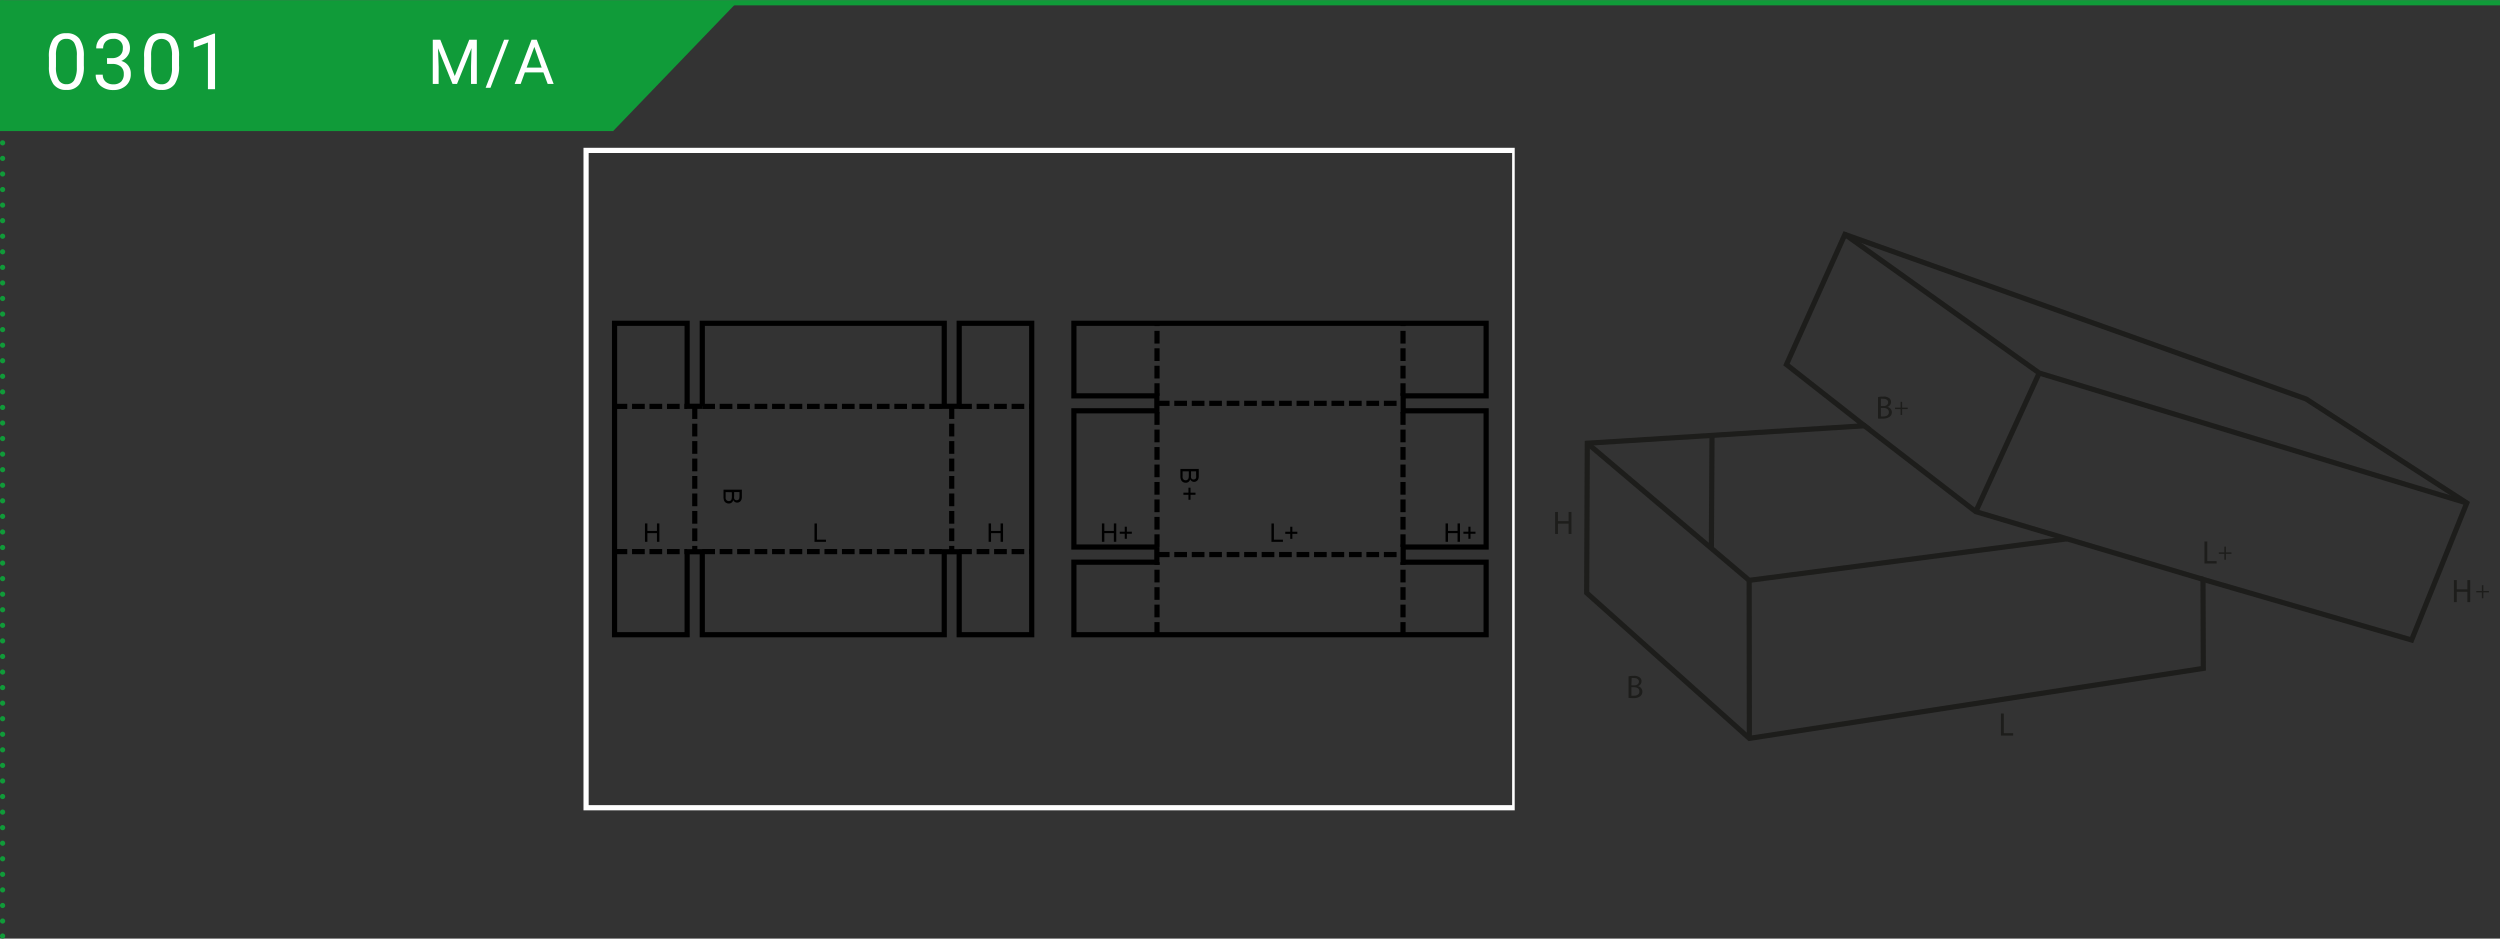 <svg xmlns="http://www.w3.org/2000/svg" xmlns:xlink="http://www.w3.org/1999/xlink" width="964px" height="362px" viewBox="0 0 481.89 180.89"><rect x="0" y="0" width="481.89" height="180.89" fill="#333333" stroke="none"/><defs><style>.cls-1,.cls-12,.cls-3,.cls-5,.cls-6,.cls-8,.cls-9{fill:none;}.cls-2{fill:#109b39;}.cls-3,.cls-5,.cls-6{stroke:#109b39;}.cls-4{fill:#fff;}.cls-5,.cls-6{stroke-linecap:round;stroke-linejoin:round;}.cls-5{stroke-dasharray:0 3;}.cls-7{clip-path:url(#clip-path);}.cls-8{stroke:#000;}.cls-8,.cls-9{stroke-miterlimit:10;}.cls-9{stroke:#fff;}.cls-10{fill:#1d1d1b;}.cls-11{clip-path:url(#clip-path-2);}.cls-12{stroke:#1d1d1b;}</style><clipPath id="clip-path"><rect class="cls-1" x="111.97" y="23.96" width="180" height="136.7"/></clipPath><clipPath id="clip-path-2"><rect class="cls-1" x="299.76" y="43.15" width="180" height="101.14"/></clipPath></defs><g id="Ebene_2" data-name="Ebene 2"><g id="Ebene_1-2" data-name="Ebene 1"><polygon class="cls-2" points="0 0.5 0 25.23 118.18 25.23 141.98 0.5 0 0.5"/><line class="cls-3" y1="0.5" x2="481.89" y2="0.5"/><path class="cls-4" d="M84.87,7.62l2.79,7,2.79-7h1.46v8.53H90.79V12.83l.1-3.59-2.8,6.91h-.86l-2.8-6.89.12,3.57v3.32H83.42V7.62Z"/><path class="cls-4" d="M94.54,16.89h-.93l3.56-9.27h.93Z"/><path class="cls-4" d="M104.74,13.92h-3.57l-.81,2.23H99.2l3.26-8.53h1l3.26,8.53h-1.15ZM101.51,13h2.9L103,9Z"/><line class="cls-5" x1="0.5" y1="3.5" x2="0.5" y2="178.89"/><path class="cls-6" d="M.5,180.39h0M.5.5h0"/><path class="cls-4" d="M16.16,12.61a6.21,6.21,0,0,1-.81,3.54,2.89,2.89,0,0,1-2.54,1.15,2.9,2.9,0,0,1-2.53-1.13,5.85,5.85,0,0,1-.85-3.38V11a6.08,6.08,0,0,1,.81-3.49,2.94,2.94,0,0,1,2.55-1.14,2.93,2.93,0,0,1,2.54,1.1,5.82,5.82,0,0,1,.83,3.4Zm-1.35-1.85a4.86,4.86,0,0,0-.49-2.51,1.65,1.65,0,0,0-1.53-.79,1.63,1.63,0,0,0-1.51.78,4.85,4.85,0,0,0-.49,2.41v2.17a5,5,0,0,0,.5,2.55,1.66,1.66,0,0,0,1.52.83,1.64,1.64,0,0,0,1.49-.78A5,5,0,0,0,14.81,13Z"/><path class="cls-4" d="M20.62,11.17h1a2.19,2.19,0,0,0,1.5-.51,1.69,1.69,0,0,0,.55-1.33,1.65,1.65,0,0,0-1.86-1.87,2,2,0,0,0-1.41.5,1.8,1.8,0,0,0-.52,1.33H18.55a2.69,2.69,0,0,1,.92-2.1,3.39,3.39,0,0,1,2.36-.84,3.29,3.29,0,0,1,2.36.8,2.88,2.88,0,0,1,.86,2.21,2.32,2.32,0,0,1-.45,1.35,2.72,2.72,0,0,1-1.23,1,2.46,2.46,0,0,1,1.84,2.49,2.89,2.89,0,0,1-.94,2.28,3.5,3.5,0,0,1-2.44.84,3.61,3.61,0,0,1-2.44-.81,2.69,2.69,0,0,1-.94-2.15h1.36a1.75,1.75,0,0,0,.55,1.35,2.09,2.09,0,0,0,1.47.51,2.07,2.07,0,0,0,1.51-.51,2,2,0,0,0,.52-1.48,1.78,1.78,0,0,0-.58-1.43,2.49,2.49,0,0,0-1.64-.51h-1Z"/><path class="cls-4" d="M34.51,12.61a6.13,6.13,0,0,1-.82,3.54,2.88,2.88,0,0,1-2.54,1.15,2.89,2.89,0,0,1-2.52-1.13,5.85,5.85,0,0,1-.85-3.38V11a6.08,6.08,0,0,1,.81-3.49,2.91,2.91,0,0,1,2.55-1.14,2.91,2.91,0,0,1,2.53,1.1,5.81,5.81,0,0,1,.84,3.4Zm-1.36-1.85a5,5,0,0,0-.48-2.51,1.87,1.87,0,0,0-3.05,0,5,5,0,0,0-.49,2.41v2.17a5.09,5.09,0,0,0,.5,2.55,1.68,1.68,0,0,0,1.52.83,1.63,1.63,0,0,0,1.49-.78A4.75,4.75,0,0,0,33.15,13Z"/><path class="cls-4" d="M41.45,17.16H40.08v-9l-2.73,1V7.9l3.88-1.46h.22Z"/><polygon points="190.56 104.4 190.56 100.86 191.03 100.86 191.03 102.31 192.87 102.31 192.87 100.86 193.34 100.86 193.34 104.4 192.87 104.4 192.87 102.73 191.03 102.73 191.03 104.4 190.56 104.4"/><polygon points="278.64 104.4 278.64 100.86 279.11 100.86 279.11 102.31 280.95 102.31 280.95 100.86 281.42 100.86 281.42 104.4 280.95 104.4 280.95 102.73 279.11 102.73 279.11 104.4 278.64 104.4"/><polygon points="283.04 103.82 283.04 102.85 282.08 102.85 282.08 102.45 283.04 102.45 283.04 101.49 283.45 101.49 283.45 102.45 284.41 102.45 284.41 102.85 283.45 102.85 283.45 103.82 283.04 103.82"/><polygon points="124.32 104.4 124.32 100.86 124.79 100.86 124.79 102.31 126.63 102.31 126.63 100.86 127.1 100.86 127.1 104.4 126.63 104.4 126.63 102.73 124.79 102.73 124.79 104.4 124.32 104.4"/><polygon points="212.4 104.4 212.4 100.86 212.87 100.86 212.87 102.31 214.7 102.31 214.7 100.86 215.17 100.86 215.17 104.4 214.7 104.4 214.7 102.73 212.87 102.73 212.87 104.4 212.4 104.4"/><polygon points="216.8 103.82 216.8 102.85 215.84 102.85 215.84 102.45 216.8 102.45 216.8 101.49 217.21 101.49 217.21 102.45 218.17 102.45 218.17 102.85 217.21 102.85 217.21 103.82 216.8 103.82"/><g class="cls-7"><path d="M139.46,94.35H143v1.33a1.65,1.65,0,0,1-.11.65.81.81,0,0,1-.33.38.83.83,0,0,1-.47.14.85.85,0,0,1-.43-.12.9.9,0,0,1-.32-.37.9.9,0,0,1-.32.49.83.83,0,0,1-.54.17,1,1,0,0,1-.46-.1,1,1,0,0,1-.33-.26,1,1,0,0,1-.17-.39,2.26,2.26,0,0,1-.06-.57Zm.41.47v.88a2.1,2.1,0,0,0,0,.32.66.66,0,0,0,.1.27.55.55,0,0,0,.19.18.67.67,0,0,0,.65,0,.58.58,0,0,0,.2-.28,1.76,1.76,0,0,0,.06-.52v-.82Zm1.64,0v.77a1.59,1.59,0,0,0,0,.44.47.47,0,0,0,.17.27.54.54,0,0,0,.31.09.59.59,0,0,0,.31-.08.45.45,0,0,0,.19-.24,2.22,2.22,0,0,0,.05-.54v-.71Z"/><path d="M227.53,90.35h3.54v1.33a1.67,1.67,0,0,1-.1.65.9.9,0,0,1-.34.38.78.78,0,0,1-.46.14.82.82,0,0,1-.43-.12.9.9,0,0,1-.32-.37,1,1,0,0,1-.32.49.85.85,0,0,1-.54.17,1,1,0,0,1-.46-.1.89.89,0,0,1-.33-.26,1,1,0,0,1-.18-.39,2.26,2.26,0,0,1-.06-.57Zm.42.47v.88a2.1,2.1,0,0,0,0,.32.66.66,0,0,0,.1.27.55.55,0,0,0,.19.18.6.6,0,0,0,.3.07.55.55,0,0,0,.34-.1.54.54,0,0,0,.21-.28,1.76,1.76,0,0,0,.06-.52v-.82Zm1.63,0v.77a1.51,1.51,0,0,0,0,.44.47.47,0,0,0,.17.27.52.52,0,0,0,.31.09.62.62,0,0,0,.31-.08.5.5,0,0,0,.19-.24,2.22,2.22,0,0,0,0-.54v-.71Z"/><polygon points="228.11 94.93 229.08 94.93 229.08 93.97 229.48 93.97 229.48 94.93 230.44 94.93 230.44 95.34 229.48 95.34 229.48 96.3 229.08 96.3 229.08 95.34 228.11 95.34 228.11 94.93"/><polygon points="157 104.41 157 100.87 157.47 100.87 157.47 103.99 159.21 103.99 159.21 104.41 157 104.41"/><polygon points="245.08 104.41 245.08 100.87 245.55 100.87 245.55 103.99 247.29 103.99 247.29 104.41 245.08 104.41"/><polygon points="248.7 103.83 248.7 102.87 247.74 102.87 247.74 102.46 248.7 102.46 248.7 101.5 249.11 101.5 249.11 102.46 250.07 102.46 250.07 102.87 249.11 102.87 249.11 103.83 248.7 103.83"/><polyline class="cls-8" points="135.37 78.28 135.37 62.28 182.01 62.28 182.01 78.28 184.89 78.28 184.89 62.28 198.87 62.28 198.87 122.31 184.89 122.31 184.89 106.32 182.01 106.32 182.01 122.31 135.37 122.31 135.37 106.32 132.45 106.32 132.45 122.31 118.46 122.31 118.46 62.28 132.45 62.28 132.45 78.28 135.37 78.28"/><line class="cls-8" x1="270.44" y1="76.27" x2="270.44" y2="73.84"/><line class="cls-8" x1="270.44" y1="72.92" x2="270.44" y2="70.47"/><line class="cls-8" x1="270.44" y1="69.55" x2="270.44" y2="67.1"/><line class="cls-8" x1="270.44" y1="66.19" x2="270.44" y2="63.74"/><line class="cls-8" x1="270.44" y1="62.82" x2="270.44" y2="62.28"/><line class="cls-8" x1="270.44" y1="105.4" x2="270.44" y2="102.96"/><line class="cls-8" x1="270.44" y1="102.05" x2="270.44" y2="99.6"/><line class="cls-8" x1="270.44" y1="98.69" x2="270.44" y2="96.24"/><line class="cls-8" x1="270.44" y1="95.32" x2="270.44" y2="92.87"/><line class="cls-8" x1="270.44" y1="91.95" x2="270.44" y2="89.51"/><line class="cls-8" x1="270.44" y1="88.59" x2="270.44" y2="86.14"/><line class="cls-8" x1="270.44" y1="85.22" x2="270.44" y2="82.77"/><line class="cls-8" x1="270.44" y1="81.86" x2="270.44" y2="79.41"/><line class="cls-8" x1="270.44" y1="122.31" x2="270.44" y2="119.88"/><line class="cls-8" x1="270.44" y1="118.96" x2="270.44" y2="116.51"/><line class="cls-8" x1="270.44" y1="115.59" x2="270.44" y2="113.15"/><line class="cls-8" x1="270.44" y1="112.23" x2="270.44" y2="109.78"/><line class="cls-8" x1="270.44" y1="108.86" x2="270.44" y2="108.33"/><line class="cls-8" x1="223.02" y1="122.31" x2="223.02" y2="119.88"/><line class="cls-8" x1="223.02" y1="118.96" x2="223.02" y2="116.51"/><line class="cls-8" x1="223.02" y1="115.59" x2="223.02" y2="113.15"/><line class="cls-8" x1="223.02" y1="112.23" x2="223.02" y2="109.78"/><line class="cls-8" x1="223.02" y1="108.86" x2="223.02" y2="108.33"/><line class="cls-8" x1="223.02" y1="76.27" x2="223.02" y2="73.84"/><line class="cls-8" x1="223.02" y1="72.92" x2="223.02" y2="70.47"/><line class="cls-8" x1="223.02" y1="69.55" x2="223.02" y2="67.1"/><line class="cls-8" x1="223.02" y1="66.19" x2="223.02" y2="63.74"/><line class="cls-8" x1="223.02" y1="62.82" x2="223.02" y2="62.28"/><line class="cls-8" x1="223.02" y1="105.4" x2="223.02" y2="102.96"/><line class="cls-8" x1="223.02" y1="102.05" x2="223.02" y2="99.6"/><line class="cls-8" x1="223.02" y1="98.69" x2="223.02" y2="96.24"/><line class="cls-8" x1="223.02" y1="95.32" x2="223.02" y2="92.87"/><line class="cls-8" x1="223.02" y1="91.95" x2="223.02" y2="89.51"/><line class="cls-8" x1="223.02" y1="88.59" x2="223.02" y2="86.14"/><line class="cls-8" x1="223.02" y1="85.22" x2="223.02" y2="82.77"/><line class="cls-8" x1="223.02" y1="81.86" x2="223.02" y2="79.41"/><line class="cls-8" x1="222.99" y1="106.86" x2="225.44" y2="106.86"/><line class="cls-8" x1="226.35" y1="106.86" x2="228.8" y2="106.86"/><line class="cls-8" x1="229.72" y1="106.86" x2="232.17" y2="106.86"/><line class="cls-8" x1="233.09" y1="106.86" x2="235.53" y2="106.86"/><line class="cls-8" x1="236.45" y1="106.86" x2="238.9" y2="106.86"/><line class="cls-8" x1="239.82" y1="106.86" x2="242.27" y2="106.86"/><line class="cls-8" x1="243.19" y1="106.86" x2="245.64" y2="106.86"/><line class="cls-8" x1="246.55" y1="106.86" x2="249" y2="106.86"/><line class="cls-8" x1="249.92" y1="106.86" x2="252.37" y2="106.86"/><line class="cls-8" x1="253.29" y1="106.86" x2="255.73" y2="106.86"/><line class="cls-8" x1="256.65" y1="106.86" x2="259.1" y2="106.86"/><line class="cls-8" x1="260.02" y1="106.86" x2="262.47" y2="106.86"/><line class="cls-8" x1="263.38" y1="106.86" x2="265.83" y2="106.86"/><line class="cls-8" x1="266.75" y1="106.86" x2="269.2" y2="106.86"/><line class="cls-8" x1="270.12" y1="106.86" x2="270.47" y2="106.86"/><line class="cls-8" x1="222.99" y1="77.71" x2="225.44" y2="77.71"/><line class="cls-8" x1="226.35" y1="77.71" x2="228.8" y2="77.71"/><line class="cls-8" x1="229.72" y1="77.71" x2="232.17" y2="77.71"/><line class="cls-8" x1="233.09" y1="77.71" x2="235.53" y2="77.71"/><line class="cls-8" x1="236.45" y1="77.71" x2="238.9" y2="77.71"/><line class="cls-8" x1="239.82" y1="77.71" x2="242.27" y2="77.71"/><line class="cls-8" x1="243.19" y1="77.71" x2="245.64" y2="77.71"/><line class="cls-8" x1="246.55" y1="77.71" x2="249" y2="77.71"/><line class="cls-8" x1="249.92" y1="77.71" x2="252.37" y2="77.71"/><line class="cls-8" x1="253.29" y1="77.71" x2="255.73" y2="77.71"/><line class="cls-8" x1="256.65" y1="77.71" x2="259.1" y2="77.71"/><line class="cls-8" x1="260.02" y1="77.71" x2="262.47" y2="77.71"/><line class="cls-8" x1="263.38" y1="77.71" x2="265.83" y2="77.71"/><line class="cls-8" x1="266.75" y1="77.71" x2="269.2" y2="77.71"/><line class="cls-8" x1="270.12" y1="77.71" x2="270.47" y2="77.71"/><polyline class="cls-8" points="222.99 105.41 207 105.41 207 79.15 222.99 79.15 222.99 76.27 207 76.27 207 62.28 286.46 62.28 286.46 76.27 270.47 76.27 270.47 79.15 286.46 79.15 286.46 105.41 270.47 105.41 270.47 108.33 286.46 108.33 286.46 122.31 207 122.31 207 108.33 222.99 108.33 222.99 105.41"/><line class="cls-8" x1="184.89" y1="78.3" x2="187.33" y2="78.3"/><line class="cls-8" x1="188.25" y1="78.3" x2="190.7" y2="78.3"/><line class="cls-8" x1="191.62" y1="78.3" x2="194.07" y2="78.3"/><line class="cls-8" x1="194.99" y1="78.3" x2="197.43" y2="78.3"/><line class="cls-8" x1="198.35" y1="78.3" x2="198.87" y2="78.3"/><line class="cls-8" x1="135.37" y1="78.3" x2="137.82" y2="78.3"/><line class="cls-8" x1="138.72" y1="78.3" x2="141.17" y2="78.3"/><line class="cls-8" x1="142.09" y1="78.3" x2="144.54" y2="78.3"/><line class="cls-8" x1="145.45" y1="78.3" x2="147.9" y2="78.3"/><line class="cls-8" x1="148.82" y1="78.3" x2="151.27" y2="78.3"/><line class="cls-8" x1="152.19" y1="78.3" x2="154.64" y2="78.3"/><line class="cls-8" x1="155.55" y1="78.3" x2="158" y2="78.3"/><line class="cls-8" x1="158.92" y1="78.3" x2="161.37" y2="78.3"/><line class="cls-8" x1="162.29" y1="78.3" x2="164.73" y2="78.3"/><line class="cls-8" x1="165.65" y1="78.3" x2="168.1" y2="78.3"/><line class="cls-8" x1="169.02" y1="78.3" x2="171.47" y2="78.3"/><line class="cls-8" x1="172.39" y1="78.3" x2="174.83" y2="78.3"/><line class="cls-8" x1="175.75" y1="78.3" x2="178.2" y2="78.3"/><line class="cls-8" x1="179.12" y1="78.3" x2="181.57" y2="78.3"/><line class="cls-8" x1="118.46" y1="78.3" x2="120.91" y2="78.3"/><line class="cls-8" x1="121.83" y1="78.3" x2="124.28" y2="78.3"/><line class="cls-8" x1="125.19" y1="78.3" x2="127.64" y2="78.3"/><line class="cls-8" x1="128.56" y1="78.3" x2="131.01" y2="78.3"/><line class="cls-8" x1="131.93" y1="78.3" x2="132.45" y2="78.3"/><line class="cls-8" x1="183.45" y1="78.27" x2="183.45" y2="80.72"/><line class="cls-8" x1="183.45" y1="81.64" x2="183.45" y2="84.09"/><line class="cls-8" x1="183.45" y1="84.99" x2="183.45" y2="87.44"/><line class="cls-8" x1="183.45" y1="88.36" x2="183.45" y2="90.81"/><line class="cls-8" x1="183.45" y1="91.72" x2="183.45" y2="94.17"/><line class="cls-8" x1="183.45" y1="95.09" x2="183.45" y2="97.54"/><line class="cls-8" x1="183.45" y1="98.46" x2="183.45" y2="100.91"/><line class="cls-8" x1="183.45" y1="101.82" x2="183.45" y2="104.27"/><line class="cls-8" x1="183.45" y1="105.19" x2="183.45" y2="106.32"/><line class="cls-8" x1="133.92" y1="78.27" x2="133.92" y2="80.72"/><line class="cls-8" x1="133.92" y1="81.64" x2="133.92" y2="84.09"/><line class="cls-8" x1="133.92" y1="84.99" x2="133.92" y2="87.44"/><line class="cls-8" x1="133.92" y1="88.36" x2="133.92" y2="90.81"/><line class="cls-8" x1="133.92" y1="91.72" x2="133.92" y2="94.17"/><line class="cls-8" x1="133.92" y1="95.09" x2="133.92" y2="97.54"/><line class="cls-8" x1="133.92" y1="98.46" x2="133.92" y2="100.91"/><line class="cls-8" x1="133.92" y1="101.82" x2="133.92" y2="104.27"/><line class="cls-8" x1="133.92" y1="105.19" x2="133.92" y2="106.32"/><line class="cls-8" x1="184.89" y1="106.29" x2="187.33" y2="106.29"/><line class="cls-8" x1="188.25" y1="106.29" x2="190.7" y2="106.29"/><line class="cls-8" x1="191.62" y1="106.29" x2="194.07" y2="106.29"/><line class="cls-8" x1="194.99" y1="106.29" x2="197.43" y2="106.29"/><line class="cls-8" x1="198.35" y1="106.29" x2="198.87" y2="106.29"/><line class="cls-8" x1="135.37" y1="106.29" x2="137.82" y2="106.29"/><line class="cls-8" x1="138.72" y1="106.29" x2="141.17" y2="106.29"/><line class="cls-8" x1="142.09" y1="106.29" x2="144.54" y2="106.29"/><line class="cls-8" x1="145.45" y1="106.29" x2="147.9" y2="106.29"/><line class="cls-8" x1="148.82" y1="106.29" x2="151.27" y2="106.29"/><line class="cls-8" x1="152.19" y1="106.29" x2="154.64" y2="106.29"/><line class="cls-8" x1="155.55" y1="106.29" x2="158" y2="106.29"/><line class="cls-8" x1="158.92" y1="106.29" x2="161.37" y2="106.29"/><line class="cls-8" x1="162.29" y1="106.29" x2="164.73" y2="106.29"/><line class="cls-8" x1="165.65" y1="106.29" x2="168.1" y2="106.29"/><line class="cls-8" x1="169.02" y1="106.29" x2="171.47" y2="106.29"/><line class="cls-8" x1="172.39" y1="106.29" x2="174.83" y2="106.29"/><line class="cls-8" x1="175.75" y1="106.29" x2="178.2" y2="106.29"/><line class="cls-8" x1="179.12" y1="106.29" x2="181.57" y2="106.29"/><line class="cls-8" x1="118.46" y1="106.29" x2="120.91" y2="106.29"/><line class="cls-8" x1="121.83" y1="106.29" x2="124.28" y2="106.29"/><line class="cls-8" x1="125.19" y1="106.29" x2="127.64" y2="106.29"/><line class="cls-8" x1="128.56" y1="106.29" x2="131.01" y2="106.29"/><line class="cls-8" x1="131.93" y1="106.29" x2="132.45" y2="106.29"/><rect class="cls-9" x="112.97" y="28.96" width="179" height="126.7"/></g><polygon class="cls-10" points="302.36 98.65 302.36 100.42 300.31 100.42 300.31 98.65 299.76 98.65 299.76 102.89 300.31 102.89 300.31 100.9 302.36 100.9 302.36 102.89 302.91 102.89 302.91 98.65 302.36 98.65"/><g class="cls-11"><path class="cls-10" d="M313.91,130.33a5.35,5.35,0,0,1,1-.09,1.68,1.68,0,0,1,1.15.31.88.88,0,0,1,.36.74,1,1,0,0,1-.72.94v0a1.08,1.08,0,0,1,.88,1.05,1.15,1.15,0,0,1-.37.86,2.08,2.08,0,0,1-1.45.39,5.63,5.63,0,0,1-.85-.05Zm.55,1.74H315c.57,0,.91-.31.91-.72s-.37-.69-.92-.69a2.12,2.12,0,0,0-.48,0Zm0,2a2.83,2.83,0,0,0,.45,0c.57,0,1.09-.2,1.09-.82s-.5-.82-1.09-.82h-.45Z"/><polygon class="cls-10" points="385.69 137.5 386.25 137.5 386.25 141.29 388.05 141.29 388.05 141.75 385.69 141.75 385.69 137.5"/><polygon class="cls-10" points="424.92 104.34 425.47 104.34 425.47 108.12 427.27 108.12 427.27 108.58 424.92 108.58 424.92 104.34"/><polygon class="cls-10" points="429.06 105.33 429.06 106.44 430.13 106.44 430.13 106.73 429.06 106.73 429.06 107.86 428.75 107.86 428.75 106.73 427.69 106.73 427.69 106.44 428.75 106.44 428.75 105.33 429.06 105.33"/><path class="cls-10" d="M362,76.5a4.61,4.61,0,0,1,1-.09,1.72,1.72,0,0,1,1.15.3.91.91,0,0,1,.36.75,1,1,0,0,1-.71.94v0a1.07,1.07,0,0,1,.87,1,1.11,1.11,0,0,1-.37.85,2.08,2.08,0,0,1-1.45.4,5.63,5.63,0,0,1-.85,0Zm.55,1.74h.49c.57,0,.91-.31.91-.72s-.37-.69-.92-.69a2.12,2.12,0,0,0-.48,0Zm0,2a2.83,2.83,0,0,0,.45,0c.57,0,1.09-.21,1.09-.82s-.5-.82-1.09-.82h-.45Z"/><polygon class="cls-10" points="366.65 77.42 366.65 78.54 367.72 78.54 367.72 78.82 366.65 78.82 366.65 79.95 366.35 79.95 366.35 78.82 365.28 78.82 365.28 78.54 366.35 78.54 366.35 77.42 366.65 77.42"/><polygon class="cls-10" points="473.56 111.78 473.56 113.56 475.6 113.56 475.6 111.78 476.15 111.78 476.15 116.03 475.6 116.03 475.6 114.04 473.56 114.04 473.56 116.03 473 116.03 473 111.78 473.56 111.78"/><polygon class="cls-10" points="478.69 112.76 478.69 113.88 479.76 113.88 479.76 114.16 478.69 114.16 478.69 115.29 478.39 115.29 478.39 114.16 477.32 114.16 477.32 113.88 478.39 113.88 478.39 112.76 478.69 112.76"/><polygon class="cls-12" points="305.96 85.4 305.84 114.25 337.2 142.29 424.7 128.8 424.64 111.64 464.85 123.33 475.49 96.92 444.51 76.87 355.62 45.15 344.35 70.23 359.39 82.03 305.96 85.4"/><polyline class="cls-12" points="305.96 85.4 337.16 111.83 398.37 103.83"/><line class="cls-12" x1="337.16" y1="111.82" x2="337.2" y2="142.29"/><line class="cls-12" x1="330" y1="83.9" x2="329.88" y2="105.5"/><polyline class="cls-12" points="355.62 45.15 393.07 71.87 475.49 96.92"/><polyline class="cls-12" points="359.19 81.89 380.84 98.59 424.64 111.64"/><line class="cls-12" x1="393.07" y1="71.87" x2="380.84" y2="98.59"/></g></g></g></svg>